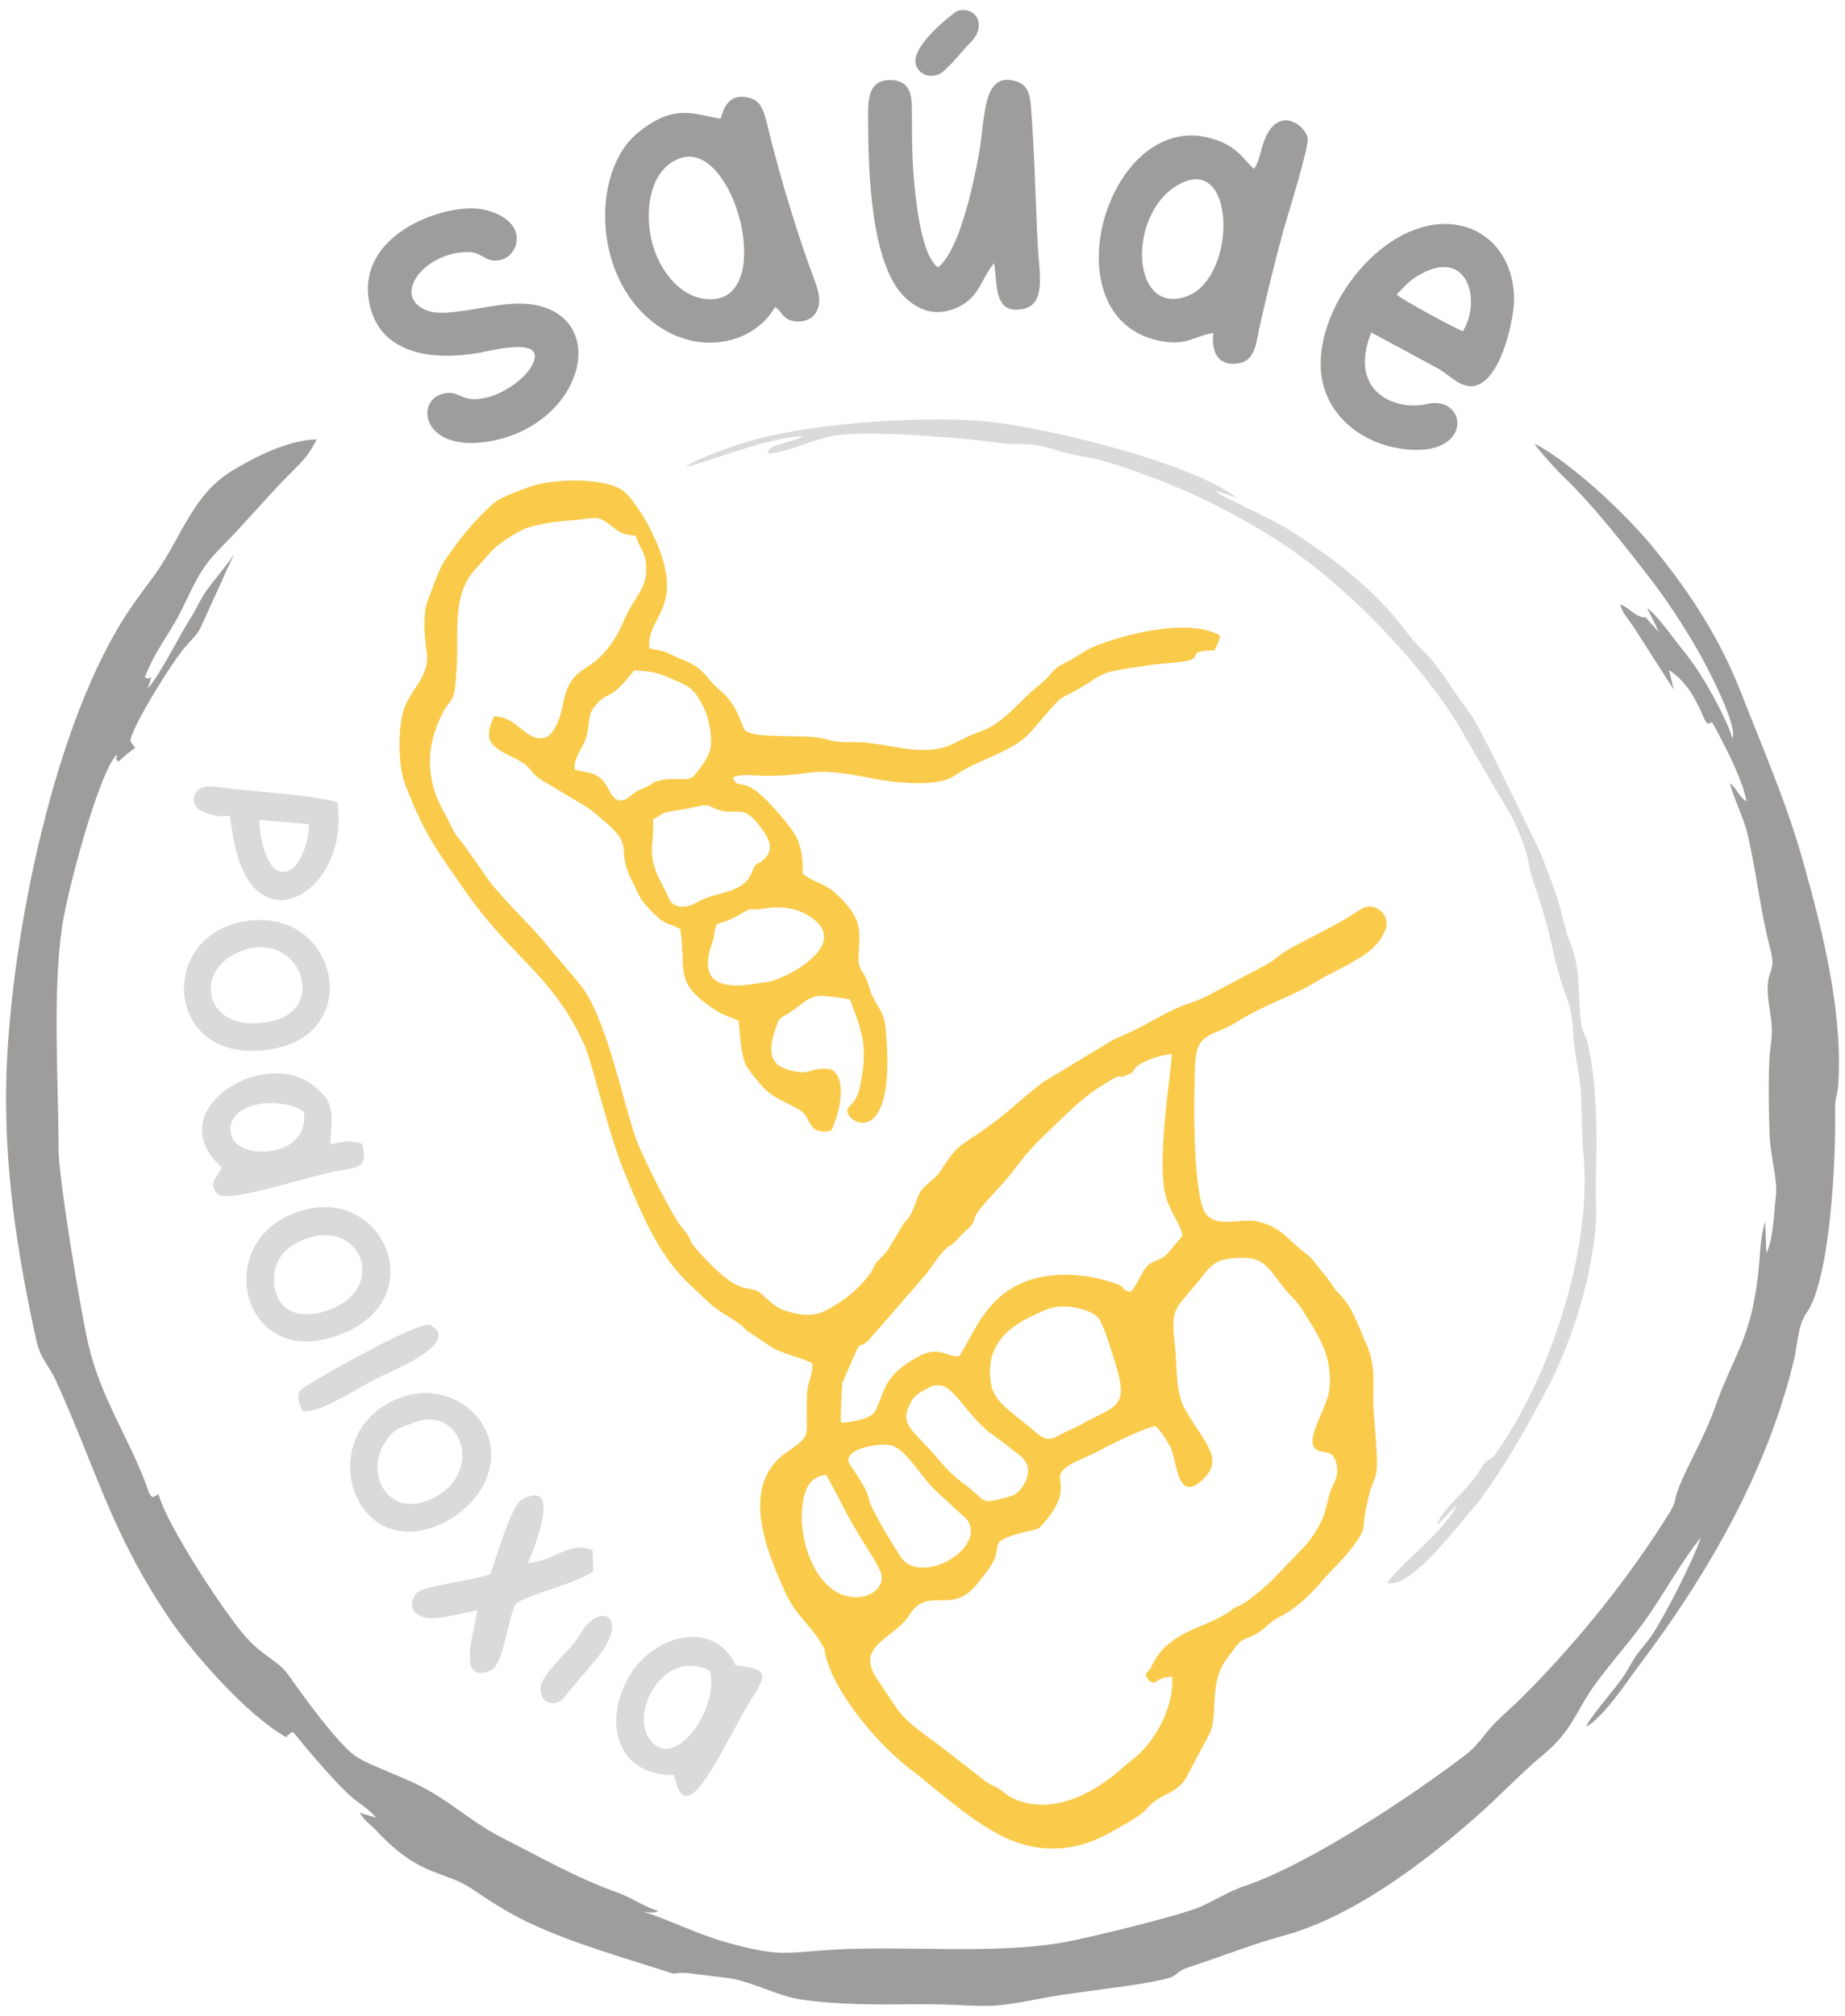 <?xml version="1.0" encoding="utf-8"?>
<!-- Generator: Adobe Illustrator 14.0.0, SVG Export Plug-In . SVG Version: 6.00 Build 43363)  -->
<!DOCTYPE svg PUBLIC "-//W3C//DTD SVG 1.1//EN" "http://www.w3.org/Graphics/SVG/1.1/DTD/svg11.dtd">
<svg version="1.1" id="Capa_1" xmlns="http://www.w3.org/2000/svg" xmlns:xlink="http://www.w3.org/1999/xlink" x="0px" y="0px"
	 width="184px" height="201px" viewBox="0 0 184 201" enable-background="new 0 0 184 201" xml:space="preserve">
<path fill="#FACB4B" d="M82.399,147.063c1.526,2.721,1.859,3.72,3.565,6.467c0.638,1.039,1.457,2.232,1.844,3.162
	c0.527,1.275-0.624,2.373-1.97,2.524c-4.093,0.472-6.284-5.188-5.813-9.1C80.207,148.563,80.748,147.146,82.399,147.063z
	 M84.619,145.719c-0.305-1.304,3.149-1.914,4.272-1.607c1.54,0.414,3.01,3.23,4.453,4.535l3.137,2.898
	c1.845,2.789-4.231,6.382-6.452,3.954c-0.375-0.417-3.107-4.938-3.315-5.827c-0.25-0.984-0.402-1.221-0.902-2.052
	C85.659,147.328,84.66,145.927,84.619,145.719z M92.512,138.422c1.541-0.874,2.359,0.182,3.758,1.887
	c2.373,2.914,2.733,2.539,4.703,4.26c0.36,0.32,2.608,1.305,0.971,3.688c-0.539,0.791-0.857,0.833-1.844,1.11
	c-2.441,0.68-1.804,0.167-3.731-1.248c-1.388-0.999-2.08-1.776-2.981-2.844c-2.443-2.887-3.802-3.178-2.498-5.577
	C91.249,139.046,91.859,138.783,92.512,138.422z M104.456,130.527c1.524-0.65,4.522-0.026,5.161,0.984
	c0.596,0.985,1.33,3.482,1.72,4.76c1.29,4.217-0.319,3.912-3.386,5.688c-0.776,0.442-1.456,0.665-2.137,1.04
	c-0.887,0.5-1.373,0.762-2.373-0.083c-2.564-2.206-4.369-3.039-4.646-5.161C98.213,133.316,101.585,131.734,104.456,130.527z
	 M114.639,167.609c0.859,0.484,0.348-0.334,2.262-0.443c0.207,3.135-1.805,6.7-4.121,8.407c-0.514,0.374-0.65,0.54-1.137,0.956
	c-2.787,2.386-6.949,4.563-10.725,2.72c-0.555-0.276-0.775-0.567-1.234-0.86c-0.638-0.402-0.832-0.347-1.471-0.846l-4.689-3.636
	c-3.952-2.886-3.411-2.566-6.116-6.604c-2.15-3.244,1.79-3.951,3.206-6.187c1.915-3.052,4.024-0.181,6.519-2.829
	c0.417-0.444,1.222-1.485,1.568-1.998c1.596-2.262-0.597-2.455,3.356-3.512c1.457-0.387,1.359-0.067,2.219-1.137
	c3.553-4.313-0.9-4.244,3.746-6.242c0.957-0.416,1.442-0.681,2.373-1.166c0.957-0.498,4.092-1.998,4.842-2.039
	c0.541,0.473,1.15,1.442,1.47,2.039c0.666,1.222,0.625,5.535,3.024,3.482c2.512-2.165,0.514-3.634-1.553-7.214
	c-0.986-1.692-0.765-4.343-1.015-6.521c-0.416-3.44,0.083-3.522,1.721-5.467c1.886-2.232,1.983-2.981,4.494-3.093
	c2.554-0.126,2.871,0.665,4.634,2.94c0.598,0.777,1.289,1.305,1.733,2.024c1.582,2.566,3.26,4.73,2.815,8.255
	c-0.207,1.65-2.232,4.633-1.513,5.646c0.625,0.9,1.748-0.057,2.206,1.539c0.389,1.388-0.332,2.081-0.583,2.898
	c-0.567,1.887-0.416,2.691-2.33,5.217l-3.579,3.718c-0.748,0.666-2.191,2.012-3.177,2.44c-0.86,0.36-0.39,0.223-1.179,0.723
	c-1.555,0.998-3.553,1.525-5.021,2.469c-1.638,1.068-2.054,1.929-2.65,3.023C114.432,166.874,113.986,166.818,114.639,167.609z
	 M83.883,141.834c-0.097-0.374,0.07-3.398,0.139-4.009l1.331-3.037c0.5-1.069,0.306-0.349,1.193-1.069l5.05-5.799
	c0.347-0.457,0.68-0.748,1.041-1.262c2.316-3.329,1.791-1.803,3.094-3.371c0.389-0.458,0.942-0.846,1.151-1.137
	c0.776-1.098-0.583-0.209,2.731-3.719c1.998-2.123,1.847-2.72,5.189-5.869c1.387-1.316,2.996-2.981,4.674-4.063
	c3.135-2.013,1.485-0.681,3.066-1.373c0.775-0.333,0.249-0.416,1.082-0.985c0.666-0.442,2.303-1.025,3.23-1.025
	c0.084,0.971-1.691,11.111-0.498,14.482c0.498,1.4,1.442,2.678,1.582,3.605c-1.582,1.804-1.443,2.041-2.846,2.581
	c-1.275,0.499-1.289,1.942-2.357,3.022c-0.817-0.166-0.485-0.346-1.15-0.707c-0.376-0.207-0.902-0.291-1.275-0.416
	c-0.875-0.265-1.734-0.443-2.789-0.525c-8.754-0.735-10.196,5.84-11.889,8.072c-1.4,0.057-1.941-1.123-4.135,0.069
	c-3.51,1.941-3.218,3.439-4.204,5.384C86.852,141.559,84.411,141.876,83.883,141.834z M76.072,90.604
	c1.43-0.25,2.928-0.18,4.163,0.472c5.506,2.885-2.262,6.742-3.774,6.839c-1.22,0.083-7.561,1.914-5.438-3.898
	c0.222-0.625,0.097-0.375,0.222-1.054c0.236-1.415,0.333-0.416,2.816-1.956C75.018,90.41,75.005,90.784,76.072,90.604z
	 M65.141,81.656c1.041-0.444,0.555-0.583,2.095-0.818c0.708-0.111,1.567-0.25,2.303-0.43c1.29-0.305,1.109,0,2.04,0.319
	c1.026,0.361,1.609,0.083,2.538,0.25c0.93,0.152,2.303,2.178,2.539,2.816c0.277,0.708,0.111,1.346-0.43,1.845
	c-0.957,0.874-0.679,0.028-1.29,1.443c-0.902,2.108-3.551,1.748-5.438,2.899c-0.555,0.333-1.554,0.666-2.316,0.181
	c-0.444-0.264-0.431-0.625-1.013-1.707C64.365,85.11,65.238,84.75,65.141,81.656z M57.317,76.704
	c-0.139-1.054,0.652-1.915,1.04-2.885c0.486-1.18,0.208-2.359,0.791-3.164c1.471-2.053,1.415-0.333,4.079-3.801
	c2.234,0.097,2.482,0.291,4.287,1.054c1.498,0.638,1.831,1.068,2.566,2.427c0.513,0.916,1.013,2.927,0.776,4.273
	c-0.125,0.75-0.86,1.762-1.387,2.441l-0.264,0.319c-0.582,0.638-2.08,0.014-3.634,0.513c-0.999,0.333-0.097,0.014-0.708,0.361
	c-0.583,0.347-1.013,0.416-1.526,0.763c-0.43,0.263-1.623,1.79-2.58-0.194C59.704,76.634,58.372,77.175,57.317,76.704z
	 M80.998,135.925c0.096,1.347-0.444,1.582-0.514,3.121c-0.18,4.261,0.639,3.927-1.914,5.661c-4.925,3.302-2.095,9.945-0.36,13.83
	c1.151,2.607,2.539,3.314,3.843,5.563c0.319,0.557,0.083,0.361,0.416,1.443c1.123,3.704,5.258,8.518,8.226,10.777
	c2.886,2.205,5.396,4.619,8.602,6.41c3.87,2.164,7.864,2.123,11.833-0.25c1.067-0.64,2.511-1.289,3.345-2.262
	c1.33-1.525,3.176-1.316,4.078-3.48l2.037-3.803c0.973-1.941-0.109-5.119,1.776-7.574l0.888-1.192
	c0.68-0.942,1.318-0.776,2.305-1.44c0.957-0.653,1.012-1,2.176-1.582c1.514-0.777,3.039-2.248,4.065-3.455
	c1.206-1.416,2.47-2.469,3.496-4.023c0.942-1.441,0.556-1.165,0.858-2.87c0.986-5.368,1.555-1.347,0.861-9.864
	c-0.223-2.773,0.375-4.425-0.791-7.02c-0.832-1.844-1.332-3.594-2.637-4.883c-0.65-0.651-0.984-1.389-1.623-2.109
	c-0.775-0.887-0.859-1.289-1.887-2.064c-1.623-1.223-2.221-2.442-4.508-3.039c-1.889-0.5-4.786,0.957-5.619-1.416
	c-1.026-2.967-0.901-11.527-0.749-14.51c0.153-2.898,1.707-2.594,3.731-3.76c0.805-0.473,1.553-0.943,2.399-1.359
	c2.595-1.291,3.938-1.651,6.423-3.177c0.36-0.222,0.901-0.485,1.221-0.652c2.137-1.152,4.51-2.15,5.23-4.37
	c0.457-1.429-1.165-2.816-2.523-1.901c-2.346,1.582-4.802,2.636-7.229,4.023c-0.957,0.541-1.345,1.055-2.247,1.526l-5.036,2.664
	c-0.915,0.513-1.678,0.86-2.621,1.165c-1.68,0.541-3.495,1.679-5.009,2.456c-0.749,0.402-1.65,0.748-2.579,1.193l-7.021,4.244
	c-0.832,0.693-1.43,1.123-2.164,1.775c-1.359,1.192-2.69,2.274-4.217,3.303c-2.15,1.428-2.263,1.414-3.773,3.744
	c-0.541,0.832-1.346,1.18-1.874,1.888c-0.555,0.747-0.624,1.679-1.178,2.579c-0.278,0.472-0.389,0.389-0.791,1.055l-1.415,2.359
	c-0.333,0.483-0.666,0.707-0.999,1.08c-0.444,0.485-0.389,0.694-0.708,1.192c-0.555,0.834-2.026,2.263-2.844,2.775
	c-2.025,1.263-2.83,1.899-5.798,0.942c-0.806-0.264-1.582-1.041-2.165-1.566c-1.512-1.374-1.789,0.929-6.742-4.73
	c-0.402-0.472-0.36-0.666-0.68-1.207c-0.152-0.264-0.555-0.68-0.818-1.055c-1.013-1.43-3.856-7.061-4.398-8.684
	c-1.457-4.314-2.983-12.168-5.59-15.315c-1.235-1.499-2.344-2.733-3.524-4.19c-1.304-1.609-3.301-3.371-5.354-5.896l-2.761-3.926
	c-0.222-0.277-0.305-0.346-0.486-0.568c-0.513-0.666-0.846-1.596-1.332-2.428c-1.692-2.899-1.9-6.007-0.652-8.962
	c1.429-3.413,1.609-1.054,1.873-5.632c0.194-3.273-0.485-7.269,1.831-9.683l1.762-1.984c0.638-0.652,2.705-1.984,3.564-2.233
	c1.679-0.485,3.205-0.611,4.953-0.763c1.484-0.139,1.859-0.458,3.024,0.402c1.013,0.749,1.151,1.068,2.733,1.207
	c0.458,1.623,1.096,1.484,1.012,3.676c-0.055,1.678-1.317,2.649-2.274,4.911c-0.611,1.485-1.776,3.246-3.122,4.162
	c-1.318,0.902-2.414,1.346-2.913,4.134c-0.167,0.985-0.777,2.872-1.665,3.19c-1.887,0.68-2.83-2.095-5.188-2.067
	c-1.193,2.553-0.208,3.052,2.165,4.218c1.789,0.888,1.248,1.317,2.649,2.164l4.425,2.649c0.694,0.444,0.833,0.653,1.401,1.11
	c3.647,2.913,1.373,2.872,3.121,6.256c0.777,1.484,0.694,1.762,1.859,2.941c1.471,1.484,1.262,1.068,2.941,1.831
	c0.68,4.162-0.735,5.244,3.288,7.963c1.013,0.692,1.65,0.791,2.538,1.22c0.194,1.638,0.167,3.066,0.708,4.328
	c0.25,0.611,1.693,2.33,2.234,2.761c0.929,0.765,2.192,1.192,3.191,1.817c1.221,0.764,0.666,2.512,3.107,2.054
	c0.735-1.525,1.733-5.104,0.014-6.118c-2.358-0.389-1.929,0.93-4.758-0.139c-1.624-0.61-1.346-2.372-0.818-3.885
	c0.36-1.055,0.318-1.013,1.206-1.512c1.235-0.694,2.095-1.957,3.635-1.791c1.054,0.111,1.665,0.139,2.594,0.361
	c1.388,3.621,1.748,4.841,0.999,8.656c-0.347,1.733-1.221,1.914-1.262,2.373c-0.097,1.414,5.007,4.037,3.814-8.146
	c-0.152-1.705-0.777-2.024-1.374-3.37c-0.208-0.472-0.333-1.152-0.61-1.707c-0.319-0.666-0.721-0.957-0.721-1.789
	c-0.014-2.442,0.874-3.829-2.428-6.742c-0.971-0.846-2.136-1.013-3.121-1.817c-0.013-2.012-0.166-3.232-1.359-4.744
	c-0.888-1.11-2.913-3.635-4.287-4.051c-1.055-0.319-0.944,0.028-1.332-0.791c0.735-0.444,2.524-0.153,3.579-0.167
	c5.328-0.097,3.788-1.054,10.724,0.319c1.845,0.36,5.91,0.763,7.588-0.208c0,0,0.514-0.333,0.625-0.403
	c1.844-1.193,4.813-2.025,6.547-3.468c1-0.818,3.023-3.663,3.843-4.079c5.022-2.539,2.263-2.289,8.63-3.204
	c1.081-0.167,2.413-0.208,3.552-0.389c1.956-0.333-0.084-1.082,2.953-1.082c0.25-0.736,0.458-0.736,0.528-1.499
	c-3.107-1.775-9.559-0.125-12.596,1.138c-0.904,0.375-1.486,0.874-2.373,1.36c-0.473,0.25-0.875,0.429-1.207,0.666
	c-0.541,0.402-0.584,0.597-1.026,1.054c-0.611,0.624-1.415,1.179-2.108,1.873c-4.051,4.092-3.703,2.802-7.062,4.605
	c-3.164,1.692-6.826-0.097-10.058-0.056c-2.274,0.042-1.969-0.152-3.579-0.444c-1.595-0.292-6.132,0.07-7.242-0.638
	c-0.472-0.333-0.694-2.539-2.608-4.092c-1.443-1.179-1.429-2.123-3.635-3.01c-0.79-0.306-0.902-0.402-1.581-0.708
	c-0.638-0.305-1.235-0.264-1.831-0.486c-0.236-2.885,2.761-3.69,1.428-8.545c-0.638-2.358-2.386-5.59-3.843-6.978
	c-1.554-1.485-6.839-1.401-9.128-0.68c-1.013,0.319-3.232,1.165-3.815,1.637c-1.998,1.692-3.648,3.773-5.105,5.938
	c-0.541,0.833-1.207,2.83-1.609,3.829c-0.527,1.359-0.361,3.634-0.138,5.077c0.389,2.636-1.596,3.746-2.276,5.869
	c-0.61,1.928-0.541,5.729,0.112,7.366c0.596,1.485,0.929,2.387,1.637,3.829c1.179,2.4,2.747,4.508,4.287,6.742
	c4.716,6.812,8.711,8.421,11.875,15.232c0.86,1.846,2.414,8.768,3.939,12.555c1.596,3.938,3.426,8.49,6.396,11.307l2.136,2.039
	c1.221,1.109,2.067,1.373,3.191,2.234c0.25,0.18,0.375,0.346,0.652,0.608l2.496,1.665C78.196,135.037,80.04,135.384,80.998,135.925z
	"/>
<path fill="#9E9D9B" d="M14.452,67.52c1.026-2.719,2.358-4.106,3.634-6.659c1.401-2.802,1.817-4.12,3.94-6.257
	c2.539-2.552,4.98-5.521,7.478-7.962c0.887-0.874,1.428-1.54,2.081-2.83c-3.011,0.042-6.618,1.998-8.56,3.205
	c-3.856,2.386-5.036,6.742-7.533,10.21c-0.943,1.304-1.651,2.206-2.456,3.385C5.406,71.765,1.12,93.364,0.648,106.932
	c-0.306,9.252,1.054,17.992,2.982,26.731c0.388,1.804,1.262,2.497,1.914,3.927c4.037,8.823,5.535,15.246,11.389,23.86
	c2.387,3.495,7.672,9.53,11.556,11.723c1.137-0.431-0.929,0.54,0.416-0.305c0.375-0.224-0.36-0.111,0.347-0.154
	c1.277,1.582,4.357,5.244,5.938,6.563c0.721,0.597,1.706,1.179,2.316,1.955l-1.637-0.486c0.527,0.834,1.013,1.083,1.679,1.79
	c4.509,4.8,6.604,3.787,9.725,5.924c1.249,0.847,2.4,1.608,3.856,2.414c3.884,2.137,9.184,3.76,13.624,5.146
	c3.855,1.207,1.554,0.584,3.731,0.694l3.995,0.484c2.136,0.208,5.049,1.804,7.283,2.137c3.87,0.582,7.852,0.526,11.917,0.499
	c6.215-0.041,5.965,0.625,11.5-0.458c3.62-0.72,7.199-1.026,10.891-1.636c4.425-0.736,2.427-0.932,4.633-1.651
	c3.177-1.041,6.158-2.233,9.393-3.121c7.102-1.942,14.412-7.671,19.281-11.972c2.206-1.941,4.219-4.135,6.507-6.021
	c2.996-2.471,3.246-4.397,5.313-7.199c1.748-2.373,3.689-4.453,5.451-7.047c1.623-2.429,3.147-5.147,4.967-7.424
	c-0.694,2.18-3.704,8.09-5.078,10.018c-0.568,0.775-1.248,1.47-1.705,2.273c-0.625,1.109-0.723,1.305-1.458,2.275
	c-0.665,0.902-3.022,3.648-3.176,4.271c1.663-0.846,4.036-4.453,5.284-6.117c6.688-8.852,12.722-19.172,15.427-30.437
	c0.347-1.457,0.401-3.51,1.222-4.633c2.413-3.33,2.969-15.496,2.885-20.062c-0.041-1.58,0.223-1.525,0.305-2.705
	c0.5-7.323-1.607-15.563-3.495-22.278c-1.622-5.785-4.022-11.306-6.158-16.757c-2.192-5.619-5.134-10.044-8.603-14.331
	c-2.885-3.579-8.364-8.67-12.026-10.599c0.194,0.458,2.372,2.83,2.858,3.288c2.676,2.483,6.146,6.895,8.545,10.002
	c1.845,2.4,3.314,4.633,4.994,7.533c0.512,0.901,3.926,7.241,3.344,8.586c-0.652-2.164-2.622-5.563-3.719-7.172
	c-0.776-1.137-1.566-2.04-2.345-3.08c-0.541-0.722-1.762-2.303-2.442-2.747c0.349,0.833,0.848,1.54,1.14,2.427
	c-0.183-0.318-0.515-0.624-0.791-0.929c-0.875-0.985-0.25-0.402-0.972-0.638c-0.75-0.236-1.139-0.846-2.067-1.249
	c0.099,0.708,0.875,1.595,1.276,2.178l4.064,6.34l-0.472-1.957c1.762,1.18,2.565,2.733,3.37,4.522
	c0.082,0.181,0.291,0.749,0.5,0.819c0,0.014,0.056,0.014,0.068,0c0,0,0.057-0.014,0.057-0.028c0.984-0.36-0.401-0.277,0.234-0.222
	c0.944,1.651,3.164,5.854,3.496,8.019c-0.748-0.458-0.984-1.332-1.664-1.845c0.43,1.678,1.359,3.33,1.805,5.244
	c0.845,3.634,1.274,7.7,2.231,11.292c0.735,2.732-0.707,1.775-0.124,5.59c0.374,2.428,0.348,2.581,0.098,4.661
	c-0.209,1.775-0.111,6.604-0.041,8.324c0.082,2.094,0.804,4.453,0.637,5.951c-0.223,1.914-0.248,4.328-0.957,5.826l-0.124-3.178
	c-0.567,1.998-0.458,3.164-0.694,5.23c-0.748,6.604-2.455,8.047-4.342,13.4c-1.098,3.08-2.802,5.813-3.676,8.171
	c-0.348,0.972-0.194,1.222-0.776,2.163c-4.065,6.549-9.088,12.764-14.387,18.118c-1.233,1.247-2.19,2.024-3.093,2.954
	c-0.902,0.931-1.721,2.233-2.789,3.053c-5.576,4.286-15.939,11.126-22.252,13.206c-1.109,0.36-2.913,1.374-4.092,1.942
	c-1.941,0.931-11.807,3.287-13.888,3.648c-7.089,1.221-15.384,0.305-22.82,0.721c-5.174,0.305-5.313,0.75-10.571-0.666
	c-3.148-0.858-5.965-2.345-8.448-3.094c0.582,0.028,0.999,0.152,1.47-0.097c-1.346-0.349-2.581-1.291-4.091-1.831
	c-4.024-1.43-7.797-3.579-11.57-5.494c-2.512-1.275-4.648-3.146-6.964-4.508c-2.691-1.582-6.104-2.566-7.644-3.635
	c-1.679-1.166-5.203-5.994-6.506-7.866c-1.207-1.761-2.441-1.789-4.467-4.078c-2.095-2.372-7.852-11.14-8.628-14.149
	c-0.056,0.027-0.111,0.082-0.153,0.098l-0.375,0.193c-0.319,0.028-0.527-0.734-0.68-1.164c-1.804-4.843-4.55-8.74-5.771-13.984
	c-0.763-3.19-2.983-16.592-2.983-19.463c-0.028-7.047-0.624-15.565,0.347-22.279c0.472-3.302,3.606-15.218,5.424-17.105
	c0.278,0.735-0.527-0.222,0.18,0.693c0.403-0.402,1.235-1.124,1.666-1.359c-0.361-0.79-0.68-0.416-0.25-1.47
	c0.93-2.22,3.593-6.479,4.939-8.241c0.541-0.721,1.442-1.498,1.789-2.177l3.468-7.617c-0.222,0.555-1.775,2.414-2.331,3.135
	c-1.276,1.651-1.193,2.025-2.136,3.496c-1.068,1.692-3.066,5.702-4.203,6.909l0.361-1.124c-0.014,0-0.042,0.028-0.055,0.028
	C14.77,67.631,14.784,67.742,14.452,67.52z"/>
<path fill="#9E9D9B" d="M67.916,15.748c5.258-1.665,9.308,13.484,3.329,14.066c-3.205,0.305-5.536-2.871-6.229-5.701
	C64.156,20.603,65.017,16.663,67.916,15.748z M71.869,11.836c-2.622-0.417-4.633-1.61-8.337,1.47
	c-4.648,3.884-4.48,14.914,2.344,19.353c4.328,2.802,9.419,1.442,11.417-2.04c0.568,0.306,0.637,0.86,1.276,1.207
	c1.249,0.666,4.12,0.056,2.775-3.579c-0.901-2.415-1.776-4.98-2.539-7.505c-0.804-2.608-1.484-5.049-2.164-7.811
	c-0.389-1.554-0.583-2.83-1.901-3.176C72.41,9.144,72.078,11.294,71.869,11.836z"/>
<path fill="#9E9D9B" d="M118.064,18.148c5.271-2.234,5.215,9.849,0.125,11.458C112.502,31.382,112.461,20.52,118.064,18.148z
	 M125.042,16.844c-1.192-1.166-1.664-2.123-3.62-2.844c-10.766-3.995-17.271,17.66-5.783,19.977
	c2.746,0.555,3.396-0.472,5.367-0.777c-0.208,1.706,0.333,3.288,2.344,3.052c1.818-0.208,1.887-1.914,2.262-3.621
	c0.723-3.288,1.5-6.381,2.345-9.53c0.39-1.415,2.608-8.449,2.456-9.323c-0.249-1.373-3.219-3.565-4.521,0.805
	C125.639,15.429,125.501,16.289,125.042,16.844z"/>
<path fill="#DBDADA" d="M68.388,46.572c3.052-0.805,8.241-2.955,11.68-3.094c-0.263,0.194,0.111,0.014-0.486,0.25l-2.372,0.763
	c-0.818,0.485-0.305,0.014-0.68,0.763c2.789-0.319,4.745-1.665,7.436-1.915c3.842-0.347,11.82,0.292,15.481,0.791
	c2.262,0.305,3.455-0.083,5.73,0.708c1.471,0.527,3.579,0.721,5.244,1.234c6.422,1.956,12.15,4.633,17.617,8.226
	c6.063,3.996,13.441,11.501,17.438,18.049l3.58,6.187c1.525,2.594,2.108,3.26,3.148,6.451c0.291,0.874,0.291,1.734,0.65,2.705
	c0.527,1.484,1.098,3.315,1.513,4.924c0.431,1.665,0.791,3.565,1.291,5.161c0.735,2.289,1.014,2.234,1.233,5.188
	c0.236,3.066,0.582,3.663,0.75,5.786c0.152,2.011,0.068,4.188,0.264,6.174c0.93,9.433-3.204,22.126-8.684,29.937
	c-0.723,1.041-0.764,0.264-1.555,1.596c-1.389,2.316-3.829,3.885-4.355,5.577c0.056-0.028,0.125-0.14,0.151-0.099l1.847-1.914
	c-0.709,1.498-2.192,2.928-3.345,4.078c-0.776,0.764-3.094,2.857-3.62,3.719c2.233,0.707,6.866-5.521,8.227-7.033
	c2.566-2.857,6.09-9.129,8.005-12.86c1.692-3.288,3.343-8.114,4.009-11.833c0.984-5.383,0.417-4.66,0.598-9.974
	c0.125-3.593-0.014-8.601-0.832-12.041c-0.25-1.068-0.5-0.985-0.666-2.097c-0.306-2.164-0.056-4.757-0.765-7.074
	c-0.248-0.874-0.513-1.179-0.707-1.984c-0.901-3.704-1.276-4.439-2.58-7.908l-5.133-10.488c-0.735-1.234-1.192-2.469-1.873-3.357
	c-1.649-2.164-3.121-4.758-4.522-6.104c-2.594-2.511-2.51-3.787-7.739-8.116c-0.985-0.818-1.915-1.484-2.982-2.233
	c-3.897-2.76-4.259-2.65-8.379-4.758c-0.334-0.166-0.541-0.25-0.847-0.402c-0.016,0-0.389-0.208-0.416-0.222
	c-0.708-0.458-0.153-0.028-0.485-0.417l2.164,0.749c-5.133-3.856-20.698-7.421-26.108-7.741c-6.422-0.388-16.813,0.292-23,2.178
	C73.104,44.464,68.817,45.976,68.388,46.572z"/>
<path fill="#9E9D9B" d="M139.29,29.356c0.763-0.763,1.192-1.346,2.315-1.983c4.855-2.733,6.131,2.691,4.287,5.646
	C145.311,32.852,139.65,29.801,139.29,29.356z M136.751,33.144l6.728,3.635c0.777,0.458,1.347,1.026,2.109,1.429
	c3.662,1.928,5.383-6.104,5.41-8.226c0.041-4.273-2.607-7.478-6.575-7.644c-6.866-0.292-13.649,8.795-12.61,15.288
	c0.597,3.773,3.801,6.284,7.174,6.978c8.129,1.651,7.574-5.368,3.272-4.314C139.484,40.968,134.324,39.317,136.751,33.144z"/>
<path fill="#9E9D9B" d="M86.574,11.211c0,5.299,0.18,12.999,2.622,17.091c1.069,1.776,3.205,3.51,5.855,2.525
	c2.678-0.971,2.732-3.024,4.094-4.592c0.347,2.123-0.07,5.188,2.912,4.564c2.289-0.472,1.582-3.676,1.457-6.007
	c-0.25-4.73-0.334-9.6-0.707-14.289c-0.111-1.304-0.445-2.053-1.389-2.372c-3.51-1.152-3.121,3.634-3.814,7.366
	c-0.623,3.343-1.998,9.558-4.051,11.153c-0.693-0.43-1.179-1.762-1.402-2.553c-0.305-1.026-0.528-2.219-0.679-3.302
	c-0.514-3.69-0.528-6.27-0.528-9.793c0-1.526-0.166-3.024-2.192-3.024C86.907,7.965,86.574,9.421,86.574,11.211z"/>
<path fill="#9E9D9B" d="M45.054,20.978c-4.343,0.86-8.934,3.884-8.31,8.698c0.679,5.216,5.535,6.423,10.917,5.521
	c1.415-0.25,7.144-1.79,5.327,1.359c-0.735,1.276-3.094,3.052-5.327,3.232c-1.762,0.139-1.956-0.902-3.455-0.541
	c-2.955,0.722-2.039,6.063,4.897,4.703c8.795-1.734,11.528-11.5,4.883-13.401c-2.524-0.721-5.563,0.167-7.991,0.472
	c-1.165,0.153-2.58,0.333-3.607-0.139c-3.413-1.554,0.208-5.91,4.453-5.743c1.346,0.055,1.651,1.179,3.19,0.749
	c1.665-0.458,2.733-3.565-1.151-4.827C47.634,20.659,46.316,20.728,45.054,20.978z"/>
<path fill="#9E9D9B" d="M95.521,1.07c-0.264,0.07-4.62,3.413-4.203,5.271c0.208,0.943,1.137,1.429,2.178,1.124
	c0.804-0.221,2.413-2.358,3.287-3.232C98.449,2.597,97.396,0.599,95.521,1.07z"/>
<path fill="#DBDADA" d="M70.773,166.556c1.09,3.493-3.494,10.41-6.032,6.778C62.881,170.707,66.147,164.285,70.773,166.556z
	 M67.236,176.987c1.201,6.149,4.783-2.902,7.731-7.619c1.656-2.631,1.519-2.926-1.61-3.336c-2.085-4.601-8.141-3.083-10.567,1.022
	C60.183,171.432,61.27,177.031,67.236,176.987z"/>
<path fill="#DBDADA" d="M30.292,110.833c0.68,4.628-6.351,4.896-7.167,2.518C22.013,110.175,27.432,109.02,30.292,110.833z
	 M22.104,116.366c-0.294,0.976-1.541,1.544-0.316,2.744c1.133,0.817,8.867-1.835,12.132-2.404c1.905-0.34,2.812-0.34,2.18-2.676
	c-1.726-0.408-1.452-0.203-3.154,0.045c0.136-3.129,0.544-4.059-1.654-5.826C26.276,104.232,15.799,110.833,22.104,116.366z"/>
<path fill="#DBDADA" d="M48.91,156.938c-1.496,0.613-6.825,1.181-7.392,1.93c-1.089,1.427-0.023,2.584,1.814,2.471
	c0.929-0.045,3.515-0.61,4.241-0.792c-0.021,1.427-2.313,7.551,1.362,6.01c1.314-0.565,1.723-5.42,2.54-6.689
	c1.45-0.997,5.533-1.793,7.687-3.2l-0.066-2.111c-2.357-0.949-3.833,1.115-6.441,1.295c0.092-0.272,3.789-8.638-0.566-6.372
	C50.996,150.023,49.477,155.374,48.91,156.938z"/>
<path fill="#DBDADA" d="M30.791,123.418c5.309-1.698,7.848,5.036,2.019,7.188c-2.745,1.021-5.146,0.25-5.442-2.448
	C27.071,125.392,28.794,124.054,30.791,123.418z M30.631,120.561c-9.616,2.269-6.985,15.445,2.222,12.857
	C43.287,130.471,38.796,118.653,30.631,120.561z"/>
<path fill="#DBDADA" d="M24.305,94.732c5.601-1.881,8.392,5.805,2.857,7.076C20.29,103.372,18.951,96.52,24.305,94.732z
	 M24.19,91.896c-8.755,1.676-7.621,14.674,3.083,12.676C36.549,102.849,33.487,90.105,24.19,91.896z"/>
<path fill="#DBDADA" d="M41.085,141.902c5.104-2.108,7.484,5.419,1.497,7.733c-4.083,1.565-6.304-2.971-4.016-6.079
	C39.476,142.337,39.704,142.471,41.085,141.902z M40.225,139.251c-9.049,3.06-5.511,16.009,2.971,13.017
	c3.174-1.111,6.213-4.288,5.738-8.006C48.479,140.701,44.42,137.844,40.225,139.251z"/>
<path fill="#DBDADA" d="M30.813,82.166c0.022,1.77-0.998,4.968-2.745,4.763c-1.475-0.16-2.223-3.538-2.201-5.17L30.813,82.166z
	 M33.648,79.988c-2.246-0.723-8.46-1.062-11.227-1.427c-0.953-0.135-2.063-0.34-2.676,0.229c-0.817,0.77-0.409,1.812,0.544,2.174
	c3.629,1.338,2.109-1.472,3.153,3.402C25.619,94.435,34.941,88.833,33.648,79.988z"/>
<path fill="#DBDADA" d="M30.179,140.701c1.769,0.248,5.533-2.381,7.62-3.378c1.337-0.658,8.323-3.469,5.104-5.217
	c-0.887-0.476-9.55,4.355-11.115,5.332C30.064,138.547,29.134,138.523,30.179,140.701z"/>
<path fill="#DBDADA" d="M59.001,161.565c-0.86,0.656-1.089,1.405-1.653,2.133c-1.066,1.338-3.289,3.266-3.426,4.49
	c-0.115,1.271,0.861,2.064,2.063,1.361c0.021-0.025,3.426-4.062,3.607-4.286C62.314,161.861,60.728,160.252,59.001,161.565z"/>
</svg>
